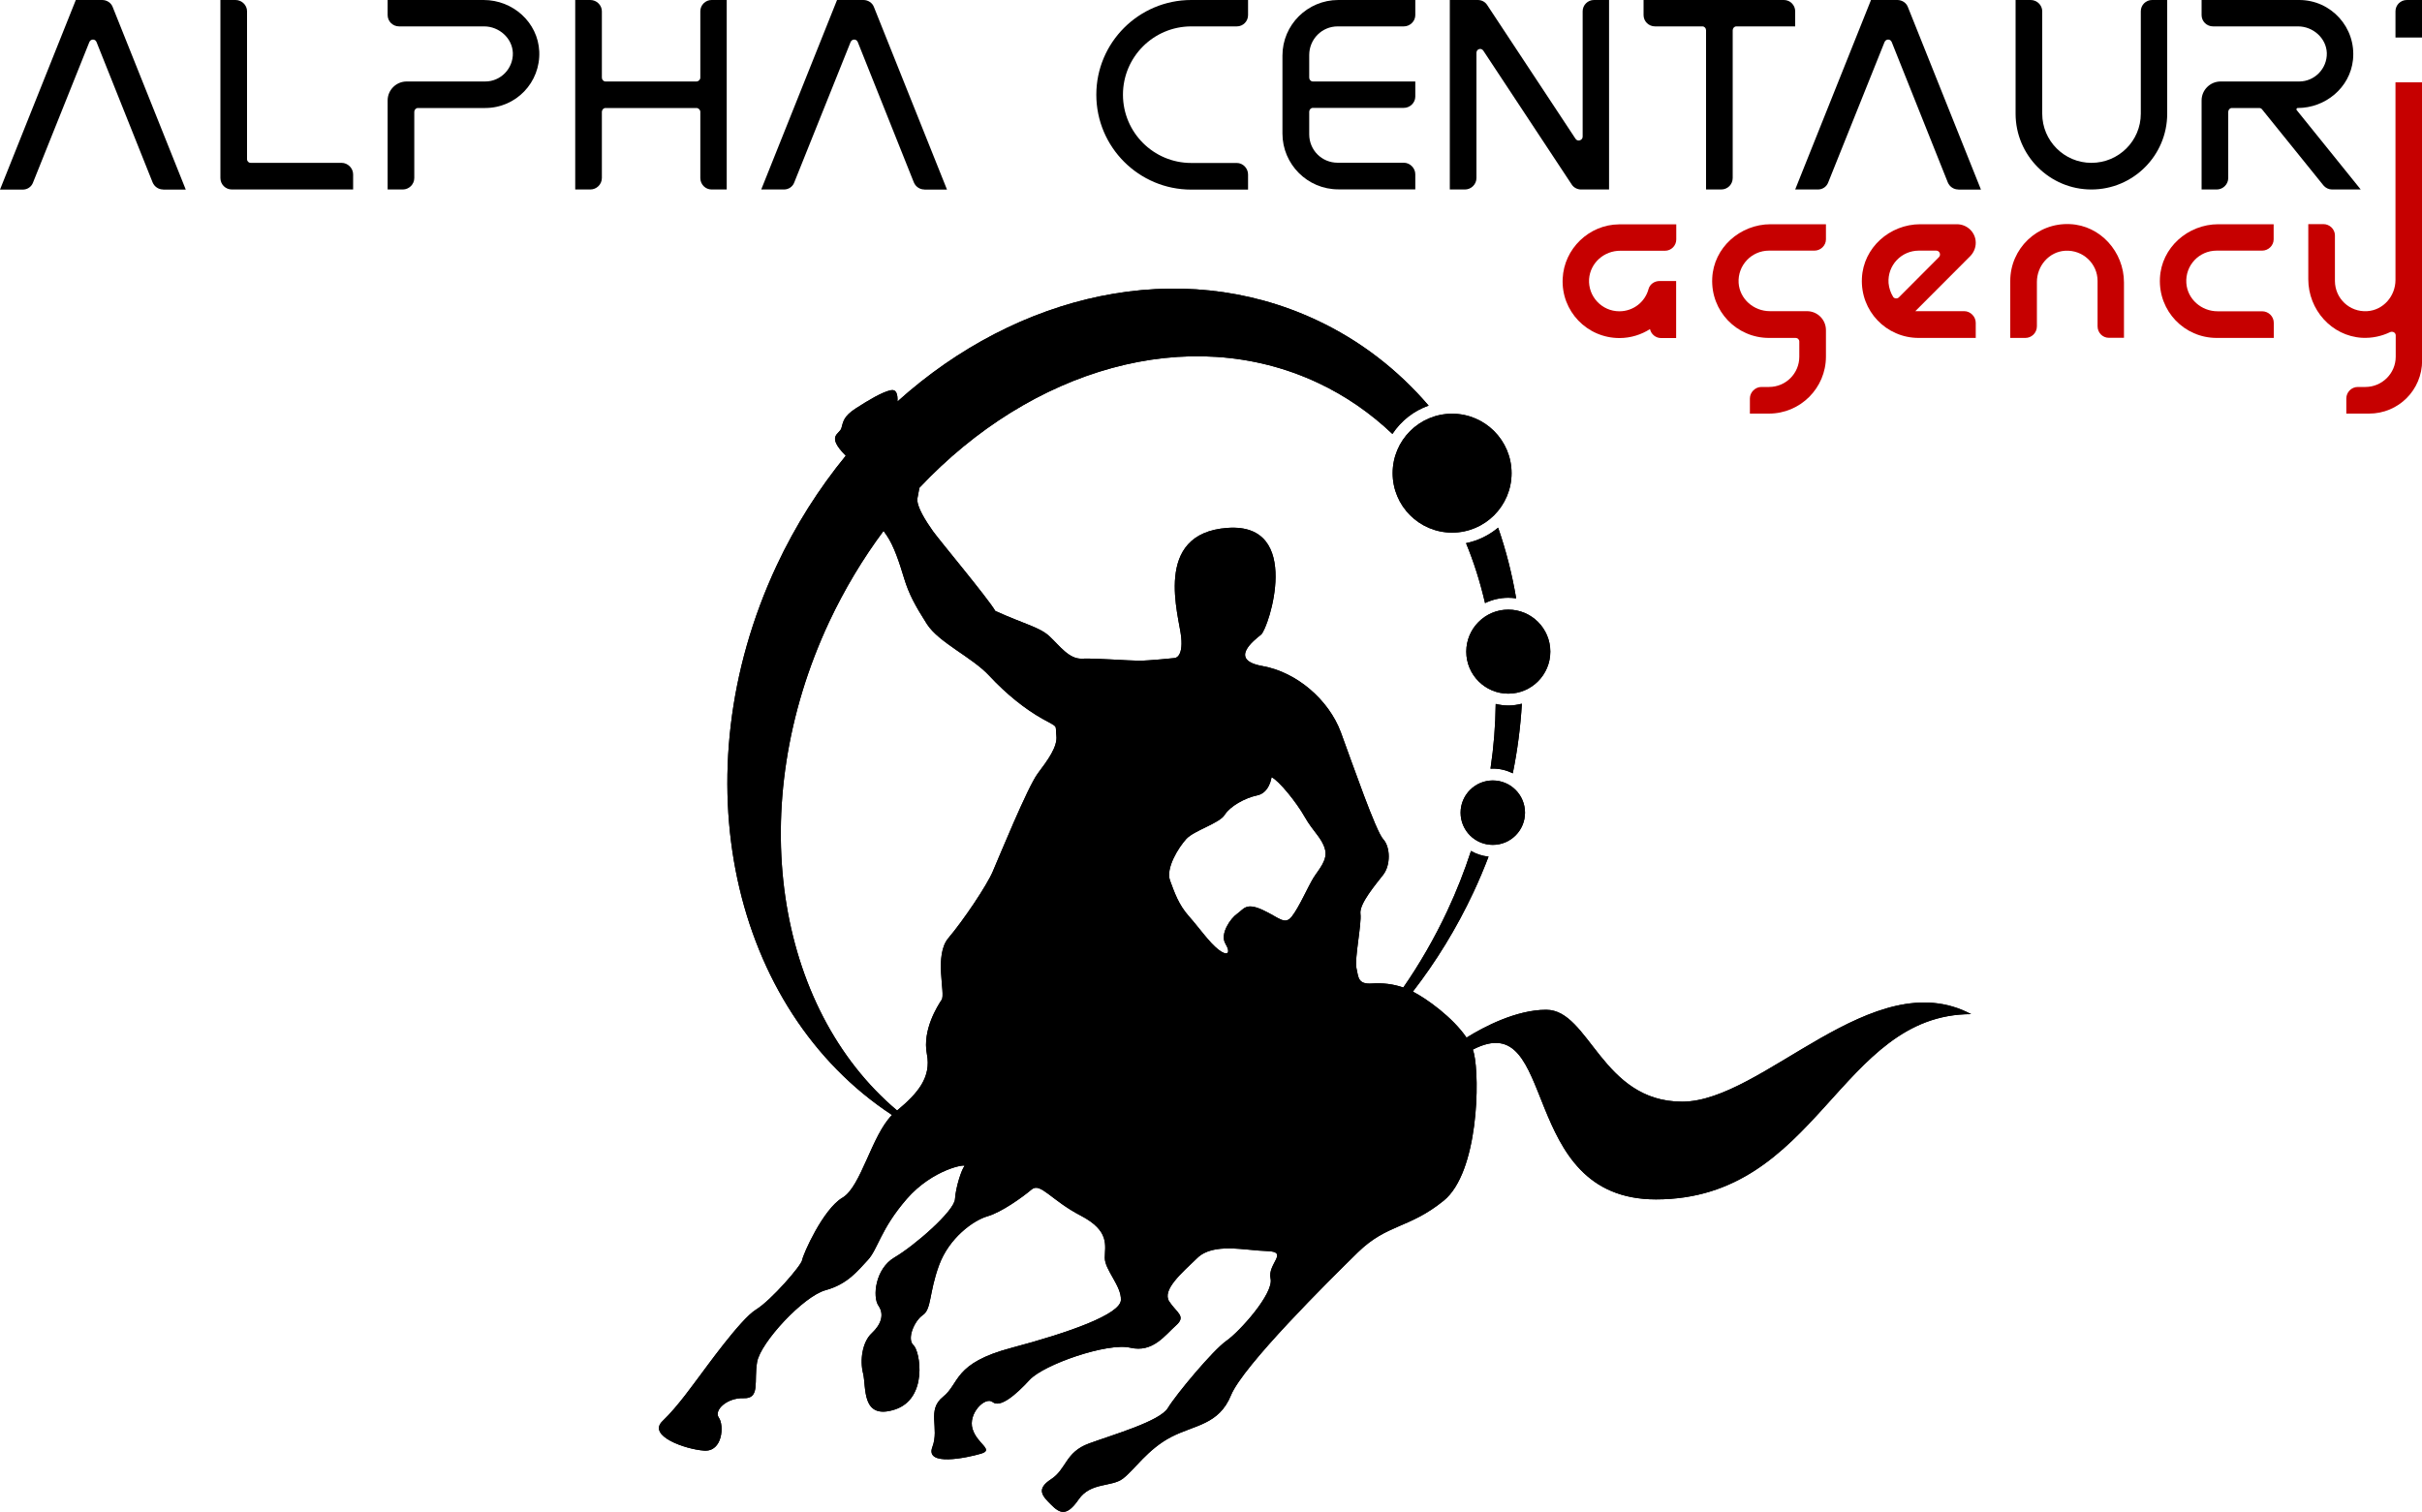 <?xml version="1.0" encoding="utf-8"?>
<!-- Generator: Adobe Illustrator 27.3.1, SVG Export Plug-In . SVG Version: 6.00 Build 0)  -->
<svg version="1.1" id="Calque_1" xmlns="http://www.w3.org/2000/svg" xmlns:xlink="http://www.w3.org/1999/xlink" x="0px" y="0px"
	 viewBox="0 0 200 124.89" style="enable-background:new 0 0 200 124.89;" xml:space="preserve">
<style type="text/css">
	.st0{fill:#C60000;}
</style>
<g>
	<g>
		<g>
			<ellipse cx="119.91" cy="39.08" rx="4.91" ry="4.91"/>
			<path d="M121.06,44.86c0.65,1.57,1.17,3.23,1.57,4.95c0.58-0.28,1.23-0.44,1.92-0.44c0.22,0,0.44,0.02,0.65,0.05
				c-0.34-2.01-0.84-3.97-1.49-5.84C122.96,44.21,122.05,44.66,121.06,44.86z"/>
			<ellipse cx="124.55" cy="53.82" rx="3.47" ry="3.47"/>
			<path d="M124.92,63.87c0.39-1.92,0.64-3.85,0.75-5.75c-0.36,0.09-0.73,0.15-1.11,0.15c-0.36,0-0.71-0.05-1.05-0.13
				c-0.02,1.76-0.16,3.55-0.43,5.35c0.07,0,0.13-0.01,0.2-0.01C123.87,63.48,124.42,63.62,124.92,63.87z"/>
			<path d="M138.91,90.99c-6.66,0-7.65-7.59-11.23-7.59c-2.48,0-5.17,1.42-6.58,2.3c-1.12-1.66-3.32-3.24-4.43-3.8
				c1.91-2.47,3.6-5.21,5-8.2c0.46-0.98,0.87-1.96,1.25-2.95c-0.52-0.05-1.02-0.22-1.45-0.47c-0.54,1.66-1.19,3.32-1.96,4.96
				c-1.06,2.26-2.28,4.37-3.63,6.32c-0.84-0.29-1.71-0.39-2.59-0.33c-1.16,0.08-1.11-0.5-1.28-1.27c-0.17-0.78,0.44-3.66,0.33-4.49
				c-0.11-0.83,1.28-2.44,1.88-3.22c0.61-0.78,0.61-2.27,0-2.94c-0.61-0.66-2.49-6.09-3.49-8.81c-1-2.71-3.66-4.99-6.48-5.49
				s-0.72-2.11-0.11-2.6c0.61-0.5,3.49-9.25-2.77-8.81c-6.26,0.44-3.99,7.31-3.83,9.03c0.17,1.72-0.55,1.72-0.55,1.72
				s-2.11,0.22-2.94,0.22s-3.66-0.22-4.71-0.17c-1.05,0.05-1.83-1.05-2.66-1.83c-0.83-0.78-2.05-1-4.49-2.11
				c-0.61-1.05-4.6-5.82-5.15-6.59c-0.55-0.78-1.39-2.05-1.28-2.72c0.03-0.2,0.1-0.51,0.16-0.86c9.22-9.81,22.2-13.68,32.89-8.68
				c2.31,1.08,4.37,2.52,6.17,4.23c0.71-1.08,1.76-1.91,2.99-2.34c-2.53-2.95-5.63-5.37-9.27-7.07
				c-11.31-5.29-24.67-2.21-34.59,6.73c0.03-0.59-0.09-1.03-0.56-0.93c-0.73,0.16-1.86,0.84-2.88,1.5s-1.04,1.1-1.19,1.63
				c-0.15,0.53-1.3,0.6,0.36,2.28l0,0c-2.21,2.7-4.15,5.74-5.72,9.1C56.06,64,60.4,83.38,73.66,92.09
				c-1.68,1.68-2.56,5.93-4.09,6.83c-1.61,0.94-3.27,4.71-3.33,5.15c-0.06,0.44-2.55,3.32-3.82,4.1c-1.28,0.78-4.27,4.99-4.66,5.49
				s-1.77,2.49-3.05,3.71s1.88,2.33,3.43,2.44s1.66-2.11,1.22-2.72s0.67-1.66,2.05-1.61c1.39,0.05,0.83-1.39,1.11-2.99
				c0.28-1.61,3.82-5.43,5.65-5.93c1.83-0.5,2.66-1.61,3.49-2.49c0.83-0.89,1.05-2.55,3.21-5.04c2.16-2.49,4.99-2.94,4.77-2.71
				c-0.22,0.22-0.72,1.72-0.78,2.71c-0.05,1-3.38,3.88-4.99,4.82s-1.83,3.27-1.33,3.99s0.22,1.55-0.55,2.27
				c-0.78,0.72-1,2.22-0.72,3.32c0.28,1.11-0.17,3.88,2.61,2.99c2.77-0.89,2.11-4.82,1.55-5.32s0.05-1.99,0.78-2.49
				c0.72-0.5,0.5-1.83,1.33-4.1s2.83-3.71,3.99-4.05c1.17-0.33,2.94-1.61,3.66-2.22s1.61,0.89,4.05,2.16s1.99,2.49,1.99,3.49
				s1.39,2.33,1.33,3.49c-0.06,1.17-4.21,2.66-9.03,3.94c-4.82,1.27-4.27,2.94-5.65,4.04c-1.39,1.11-0.28,2.55-0.89,4.16
				c-0.61,1.61,2.83,0.89,3.99,0.55c1.16-0.33-0.28-0.78-0.67-2.05c-0.39-1.28,1.05-2.71,1.66-2.22c0.61,0.5,1.88-0.56,3.05-1.83
				c1.16-1.27,6.43-3.1,8.31-2.66c1.88,0.44,2.88-1.05,3.77-1.83s0.06-1.05-0.55-1.99c-0.61-0.94,1-2.33,2.33-3.6
				c1.33-1.28,3.93-0.61,5.76-0.56c1.83,0.06,0,1.05,0.28,2.27c0.28,1.22-2.55,4.38-3.66,5.15c-1.11,0.78-4.16,4.44-4.82,5.54
				c-0.67,1.11-4.6,2.22-6.54,2.94s-1.83,2.11-3.1,2.94c-1.28,0.83-0.72,1.39,0,2.11s1.28,1,2.27-0.44c1-1.44,2.72-1,3.66-1.72
				s2.05-2.44,3.99-3.44c1.94-1,3.93-1,4.93-3.44s8.04-9.42,10.47-11.8c2.44-2.38,4.21-1.94,7.09-4.27c2.88-2.33,3-10.12,2.5-12.18
				c-0.02-0.1-0.06-0.2-0.09-0.3c7.14-3.7,3.56,12.37,15.12,12.37c13.39,0,15.11-15.3,26.03-15.3
				C154.67,79.46,145.57,90.99,138.91,90.99z M85.69,63.89c-0.83,1.11-3.21,6.93-3.71,8.09c-0.5,1.17-2.44,4.05-3.66,5.49
				c-1.22,1.44-0.22,4.6-0.56,5.1c-0.33,0.5-1.61,2.49-1.22,4.49c0.37,1.92-0.74,3.23-2.46,4.66c-10.04-8.46-12.71-25.18-5.61-40.36
				c1.28-2.72,2.79-5.23,4.49-7.51c0.08,0.12,0.16,0.24,0.26,0.37c0.61,0.89,1.05,2.27,1.44,3.55s0.89,2.22,1.88,3.77
				c1,1.55,3.71,2.72,5.15,4.27s2.99,2.77,4.38,3.55s1.05,0.44,1.16,1.39C87.35,61.67,86.52,62.78,85.69,63.89z M108.45,72.52
				c-0.43,0.7-1.18,2.42-1.77,3.17s-1.02,0.11-2.42-0.54c-1.4-0.64-1.56-0.05-2.1,0.32s-1.45,1.66-0.97,2.47
				c0.48,0.81,0.16,1.07-0.59,0.48s-1.56-1.77-2.42-2.74s-1.18-1.93-1.56-2.95s0.7-2.74,1.34-3.44c0.64-0.7,2.74-1.29,3.17-1.99
				s1.67-1.4,2.69-1.61c1.02-0.21,1.18-1.5,1.18-1.5c0.59,0.27,2.04,2.04,2.74,3.28c0.7,1.23,1.4,1.72,1.66,2.63
				C109.69,71.01,108.88,71.82,108.45,72.52z"/>
			<path d="M120.61,67.12c0,1.47,1.19,2.66,2.66,2.66s2.66-1.19,2.66-2.66s-1.19-2.66-2.66-2.66
				C121.81,64.46,120.61,65.65,120.61,67.12z"/>
		</g>
		<g>
			<ellipse cx="119.91" cy="39.08" rx="4.91" ry="4.91"/>
			<path d="M121.06,44.86c0.65,1.57,1.17,3.23,1.57,4.95c0.58-0.28,1.23-0.44,1.92-0.44c0.22,0,0.44,0.02,0.65,0.05
				c-0.34-2.01-0.84-3.97-1.49-5.84C122.96,44.21,122.05,44.66,121.06,44.86z"/>
			<ellipse cx="124.55" cy="53.82" rx="3.47" ry="3.47"/>
			<path d="M124.92,63.87c0.39-1.92,0.64-3.85,0.75-5.75c-0.36,0.09-0.73,0.15-1.11,0.15c-0.36,0-0.71-0.05-1.05-0.13
				c-0.02,1.76-0.16,3.55-0.43,5.35c0.07,0,0.13-0.01,0.2-0.01C123.87,63.48,124.42,63.62,124.92,63.87z"/>
			<path d="M138.91,90.99c-6.66,0-7.65-7.59-11.23-7.59c-2.48,0-5.17,1.42-6.58,2.3c-1.12-1.66-3.32-3.24-4.43-3.8
				c1.91-2.47,3.6-5.21,5-8.2c0.46-0.98,0.87-1.96,1.25-2.95c-0.52-0.05-1.02-0.22-1.45-0.47c-0.54,1.66-1.19,3.32-1.96,4.96
				c-1.06,2.26-2.28,4.37-3.63,6.32c-0.84-0.29-1.71-0.39-2.59-0.33c-1.16,0.08-1.11-0.5-1.28-1.27c-0.17-0.78,0.44-3.66,0.33-4.49
				c-0.11-0.83,1.28-2.44,1.88-3.22c0.61-0.78,0.61-2.27,0-2.94c-0.61-0.66-2.49-6.09-3.49-8.81c-1-2.71-3.66-4.99-6.48-5.49
				s-0.72-2.11-0.11-2.6c0.61-0.5,3.49-9.25-2.77-8.81c-6.26,0.44-3.99,7.31-3.83,9.03c0.17,1.72-0.55,1.72-0.55,1.72
				s-2.11,0.22-2.94,0.22s-3.66-0.22-4.71-0.17c-1.05,0.05-1.83-1.05-2.66-1.83c-0.83-0.78-2.05-1-4.49-2.11
				c-0.61-1.05-4.6-5.82-5.15-6.59c-0.55-0.78-1.39-2.05-1.28-2.72c0.03-0.2,0.1-0.51,0.16-0.86c9.22-9.81,22.2-13.68,32.89-8.68
				c2.31,1.08,4.37,2.52,6.17,4.23c0.71-1.08,1.76-1.91,2.99-2.34c-2.53-2.95-5.63-5.37-9.27-7.07
				c-11.31-5.29-24.67-2.21-34.59,6.73c0.03-0.59-0.09-1.03-0.56-0.93c-0.73,0.16-1.86,0.84-2.88,1.5s-1.04,1.1-1.19,1.63
				c-0.15,0.53-1.3,0.6,0.36,2.28l0,0c-2.21,2.7-4.15,5.74-5.72,9.1C56.06,64,60.4,83.38,73.66,92.09
				c-1.68,1.68-2.56,5.93-4.09,6.83c-1.61,0.94-3.27,4.71-3.33,5.15c-0.06,0.44-2.55,3.32-3.82,4.1c-1.28,0.78-4.27,4.99-4.66,5.49
				s-1.77,2.49-3.05,3.71s1.88,2.33,3.43,2.44s1.66-2.11,1.22-2.72s0.67-1.66,2.05-1.61c1.39,0.05,0.83-1.39,1.11-2.99
				c0.28-1.61,3.82-5.43,5.65-5.93c1.83-0.5,2.66-1.61,3.49-2.49c0.83-0.89,1.05-2.55,3.21-5.04c2.16-2.49,4.99-2.94,4.77-2.71
				c-0.22,0.22-0.72,1.72-0.78,2.71c-0.05,1-3.38,3.88-4.99,4.82s-1.83,3.27-1.33,3.99s0.22,1.55-0.55,2.27
				c-0.78,0.72-1,2.22-0.72,3.32c0.28,1.11-0.17,3.88,2.61,2.99c2.77-0.89,2.11-4.82,1.55-5.32s0.05-1.99,0.78-2.49
				c0.72-0.5,0.5-1.83,1.33-4.1s2.83-3.71,3.99-4.05c1.17-0.33,2.94-1.61,3.66-2.22s1.61,0.89,4.05,2.16s1.99,2.49,1.99,3.49
				s1.39,2.33,1.33,3.49c-0.06,1.17-4.21,2.66-9.03,3.94c-4.82,1.27-4.27,2.94-5.65,4.04c-1.39,1.11-0.28,2.55-0.89,4.16
				c-0.61,1.61,2.83,0.89,3.99,0.55c1.16-0.33-0.28-0.78-0.67-2.05c-0.39-1.28,1.05-2.71,1.66-2.22c0.61,0.5,1.88-0.56,3.05-1.83
				c1.16-1.27,6.43-3.1,8.31-2.66c1.88,0.44,2.88-1.05,3.77-1.83s0.06-1.05-0.55-1.99c-0.61-0.94,1-2.33,2.33-3.6
				c1.33-1.28,3.93-0.61,5.76-0.56c1.83,0.06,0,1.05,0.28,2.27c0.28,1.22-2.55,4.38-3.66,5.15c-1.11,0.78-4.16,4.44-4.82,5.54
				c-0.67,1.11-4.6,2.22-6.54,2.94s-1.83,2.11-3.1,2.94c-1.28,0.83-0.72,1.39,0,2.11s1.28,1,2.27-0.44c1-1.44,2.72-1,3.66-1.72
				s2.05-2.44,3.99-3.44c1.94-1,3.93-1,4.93-3.44s8.04-9.42,10.47-11.8c2.44-2.38,4.21-1.94,7.09-4.27c2.88-2.33,3-10.12,2.5-12.18
				c-0.02-0.1-0.06-0.2-0.09-0.3c7.14-3.7,3.56,12.37,15.12,12.37c13.39,0,15.11-15.3,26.03-15.3
				C154.67,79.46,145.57,90.99,138.91,90.99z M85.69,63.89c-0.83,1.11-3.21,6.93-3.71,8.09c-0.5,1.17-2.44,4.05-3.66,5.49
				c-1.22,1.44-0.22,4.6-0.56,5.1c-0.33,0.5-1.61,2.49-1.22,4.49c0.37,1.92-0.74,3.23-2.46,4.66c-10.04-8.46-12.71-25.18-5.61-40.36
				c1.28-2.72,2.79-5.23,4.49-7.51c0.08,0.12,0.16,0.24,0.26,0.37c0.61,0.89,1.05,2.27,1.44,3.55s0.89,2.22,1.88,3.77
				c1,1.55,3.71,2.72,5.15,4.27s2.99,2.77,4.38,3.55s1.05,0.44,1.16,1.39C87.35,61.67,86.52,62.78,85.69,63.89z M108.45,72.52
				c-0.43,0.7-1.18,2.42-1.77,3.17s-1.02,0.11-2.42-0.54c-1.4-0.64-1.56-0.05-2.1,0.32s-1.45,1.66-0.97,2.47
				c0.48,0.81,0.16,1.07-0.59,0.48s-1.56-1.77-2.42-2.74s-1.18-1.93-1.56-2.95s0.7-2.74,1.34-3.44c0.64-0.7,2.74-1.29,3.17-1.99
				s1.67-1.4,2.69-1.61c1.02-0.21,1.18-1.5,1.18-1.5c0.59,0.27,2.04,2.04,2.74,3.28c0.7,1.23,1.4,1.72,1.66,2.63
				C109.69,71.01,108.88,71.82,108.45,72.52z"/>
			<path d="M120.61,67.12c0,1.47,1.19,2.66,2.66,2.66s2.66-1.19,2.66-2.66s-1.19-2.66-2.66-2.66
				C121.81,64.46,120.61,65.65,120.61,67.12z"/>
		</g>
	</g>
	<path d="M13.47,15.65c-0.38,0-0.72-0.23-0.87-0.59L7.97,3.47C7.86,3.2,7.5,3.2,7.38,3.47l-4.65,11.6
		c-0.13,0.36-0.47,0.59-0.85,0.59H0L6.26,0h2.18c0.38,0,0.74,0.23,0.87,0.59l6.03,15.07h-1.87V15.65z"/>
	<path d="M20.7,13.45h7.51c0.51,0,0.95,0.44,0.95,0.95v1.25H20.4h-1.25c-0.53,0-0.95-0.42-0.95-0.95v-1.25V0h1.25
		c0.51,0,0.95,0.42,0.95,0.93v12.22C20.4,13.32,20.53,13.45,20.7,13.45z"/>
	<path d="M44.53,4.25c0.11,2.56-1.92,4.67-4.46,4.67h-5.56c-0.17,0-0.3,0.15-0.3,0.32v5.46c0,0.53-0.44,0.95-0.95,0.95h-1.25V8.92
		V8.29c0-0.85,0.7-1.56,1.57-1.56h0.63h5.86c1.27,0,2.31-1.06,2.28-2.35c-0.04-1.23-1.14-2.2-2.37-2.2h-7.02
		c-0.53,0-0.95-0.42-0.95-0.93V0h7.93C42.35,0,44.42,1.84,44.53,4.25z"/>
	<path d="M58.76,0h1.25v15.65h-1.25c-0.51,0-0.93-0.42-0.93-0.95V9.24c0-0.17-0.15-0.32-0.32-0.32H50c-0.17,0-0.3,0.15-0.3,0.32
		v5.46c0,0.53-0.44,0.95-0.95,0.95H47.5V0h1.25c0.51,0,0.95,0.42,0.95,0.93v5.48c0,0.17,0.13,0.32,0.3,0.32h7.51
		c0.17,0,0.32-0.15,0.32-0.32V0.93C57.83,0.42,58.25,0,58.76,0z"/>
	<path d="M76.33,15.65c-0.38,0-0.72-0.23-0.87-0.59L70.83,3.47c-0.11-0.27-0.47-0.27-0.59,0l-4.65,11.59
		c-0.13,0.36-0.47,0.59-0.85,0.59h-1.88L69.12,0h2.18c0.38,0,0.74,0.23,0.87,0.59l6.03,15.07h-1.87V15.65z"/>
	<path d="M102.13,2.18h-3.76c-3.11,0-5.64,2.52-5.64,5.64c0,3.11,2.52,5.64,5.64,5.64h3.76c0.51,0,0.93,0.44,0.93,0.95v1.25h-4.69
		c-4.33,0-7.84-3.51-7.84-7.84c0-4.31,3.51-7.82,7.84-7.82h4.69v1.25C103.06,1.76,102.65,2.18,102.13,2.18z"/>
	<path d="M110.46,2.18c-1.31,0-2.35,1.06-2.35,2.37v1.86c0,0.17,0.13,0.32,0.3,0.32h8.46v1.25c0,0.51-0.44,0.93-0.95,0.93h-7.51
		c-0.17,0-0.3,0.15-0.3,0.32v1.86c0,1.31,1.04,2.35,2.35,2.35h5.46c0.51,0,0.95,0.44,0.95,0.95v1.25h-6.36
		c-2.54,0-4.61-2.07-4.61-4.61V4.59c0-2.54,2.07-4.59,4.61-4.59h6.36v1.25c0,0.51-0.44,0.93-0.95,0.93H110.46z"/>
	<path d="M131.62,0h1.25v15.65h-2.31c-0.3,0-0.61-0.15-0.78-0.42l-7.29-11.04c-0.17-0.27-0.57-0.15-0.57,0.17V14.7
		c0,0.53-0.44,0.95-0.95,0.95h-1.25V0h2.31c0.32,0,0.61,0.15,0.78,0.42l7.29,11.04c0.17,0.27,0.59,0.13,0.59-0.17V0.93
		C130.69,0.42,131.11,0,131.62,0z"/>
	<path d="M148.24,2.18h-4.86c-0.17,0-0.3,0.15-0.3,0.32v12.2c0,0.53-0.42,0.95-0.95,0.95h-1.25V2.5c0-0.17-0.13-0.32-0.3-0.32h-3.91
		c-0.53,0-0.95-0.42-0.95-0.93V0h11.59c0.51,0,0.93,0.42,0.93,0.93L148.24,2.18L148.24,2.18z"/>
	<path d="M161.71,15.65c-0.38,0-0.72-0.23-0.87-0.59l-4.63-11.59c-0.11-0.27-0.47-0.27-0.59,0l-4.65,11.59
		c-0.13,0.36-0.47,0.59-0.85,0.59h-1.88L154.5,0h2.18c0.38,0,0.74,0.23,0.87,0.59l6.03,15.07h-1.87V15.65z"/>
	<path d="M177.71,0h1.25v9.39c0,3.45-2.81,6.26-6.26,6.26s-6.26-2.81-6.26-6.26V0h1.25c0.51,0,0.95,0.42,0.95,0.93v8.46
		c0,2.24,1.82,4.06,4.06,4.06c2.26,0,4.08-1.82,4.08-4.06V0.93C176.78,0.42,177.19,0,177.71,0z"/>
	<path d="M191.86,15.31l-5.07-6.28c-0.06-0.08-0.15-0.11-0.25-0.11h-2.24c-0.17,0-0.3,0.15-0.3,0.32v5.46
		c0,0.53-0.44,0.95-0.95,0.95h-1.25V8.29c0-0.85,0.7-1.56,1.57-1.56h6.49c1.27,0,2.31-1.06,2.28-2.35c-0.04-1.23-1.14-2.2-2.37-2.2
		h-7.02c-0.53,0-0.95-0.42-0.95-0.93V0h8.06c2.64,0,4.72,2.28,4.44,4.95c-0.25,2.3-2.28,3.97-4.57,3.97c-0.08,0-0.13,0.11-0.08,0.17
		l5.29,6.56h-2.37C192.3,15.65,192.03,15.52,191.86,15.31z"/>
	<path class="st0" d="M131.22,23.05c-0.09,1.44,1.06,2.66,2.5,2.66c1.16,0,2.13-0.78,2.41-1.84c0.11-0.4,0.49-0.66,0.91-0.66h1.37
		v4.71h-1.25c-0.44,0-0.82-0.32-0.91-0.74c-0.72,0.46-1.59,0.74-2.52,0.74c-2.68,0-4.82-2.22-4.69-4.91
		c0.11-2.47,2.18-4.46,4.65-4.48c0.02,0,0.02,0,0.04,0h4.69v1.25c0,0.51-0.42,0.93-0.93,0.93h-3.68
		C132.47,20.7,131.32,21.7,131.22,23.05z"/>
	<path class="st0" d="M143.57,23.37c0.09,1.33,1.25,2.33,2.58,2.33h2.43h0.63c0.87,0,1.57,0.7,1.57,1.57v2.18
		c0,2.6-2.11,4.71-4.71,4.71h-1.57v-1.25c0-0.51,0.44-0.95,0.95-0.95h0.63c1.39,0,2.5-1.12,2.5-2.5v-1.25c0-0.17-0.13-0.3-0.32-0.3
		h-2.18c-2.68,0-4.82-2.22-4.69-4.93c0.11-2.52,2.3-4.46,4.82-4.46h4.57v1.25c0,0.51-0.44,0.93-0.95,0.93h-3.76
		C144.64,20.7,143.48,21.91,143.57,23.37z"/>
	<path class="st0" d="M163.15,20.05c0,0.42-0.17,0.82-0.47,1.12l-4.52,4.53h4.04c0.51,0,0.95,0.45,0.95,0.96v1.25h-4.71
		c-2.68,0-4.82-2.22-4.69-4.93c0.11-2.52,2.3-4.46,4.82-4.46h3.02C162.45,18.52,163.15,19.2,163.15,20.05z M160.1,21.25
		c0.21-0.21,0.06-0.55-0.21-0.55h-1.44c-1.44,0-2.6,1.21-2.5,2.68c0.04,0.42,0.17,0.8,0.38,1.14c0.09,0.15,0.34,0.17,0.47,0.04
		L160.1,21.25z"/>
	<path class="st0" d="M167.25,27.91H166V23.2c0-2.66,2.22-4.82,4.93-4.69c2.52,0.11,4.46,2.3,4.46,4.82v4.57h-1.25
		c-0.51,0-0.93-0.42-0.93-0.95V23.2c0-1.42-1.21-2.58-2.68-2.49c-1.33,0.08-2.33,1.25-2.33,2.58v3.66
		C168.2,27.49,167.76,27.91,167.25,27.91z"/>
	<path class="st0" d="M187.76,26.66v1.25h-4.71c-2.68,0-4.82-2.22-4.69-4.93c0.11-2.52,2.3-4.46,4.82-4.46h4.57v1.25
		c0,0.51-0.44,0.93-0.95,0.93h-3.76c-1.44,0-2.6,1.21-2.5,2.68c0.09,1.33,1.25,2.33,2.58,2.33h3.68
		C187.33,25.71,187.76,26.14,187.76,26.66z"/>
	<path d="M200,3.1V0h-1.25c-0.53,0-0.94,0.42-0.94,0.93V3.1H200z"/>
	<path class="st0" d="M197.81,6.8v16.32c0,1.33-1,2.5-2.34,2.58c-1.46,0.09-2.66-1.06-2.66-2.5v-3.76c0-0.51-0.44-0.93-0.95-0.93
		h-1.25v4.55c0,2.52,1.92,4.69,4.44,4.84c0.83,0.04,1.61-0.13,2.32-0.47c0.21-0.09,0.46,0.04,0.46,0.27c0,0.46,0,1.1,0,1.76
		c0,1.39-1.14,2.5-2.5,2.5h-0.63c-0.53,0-0.95,0.44-0.95,0.95v1.25h1.88c2.43,0,4.38-1.95,4.38-4.38V6.8H197.81z"/>
</g>
</svg>
